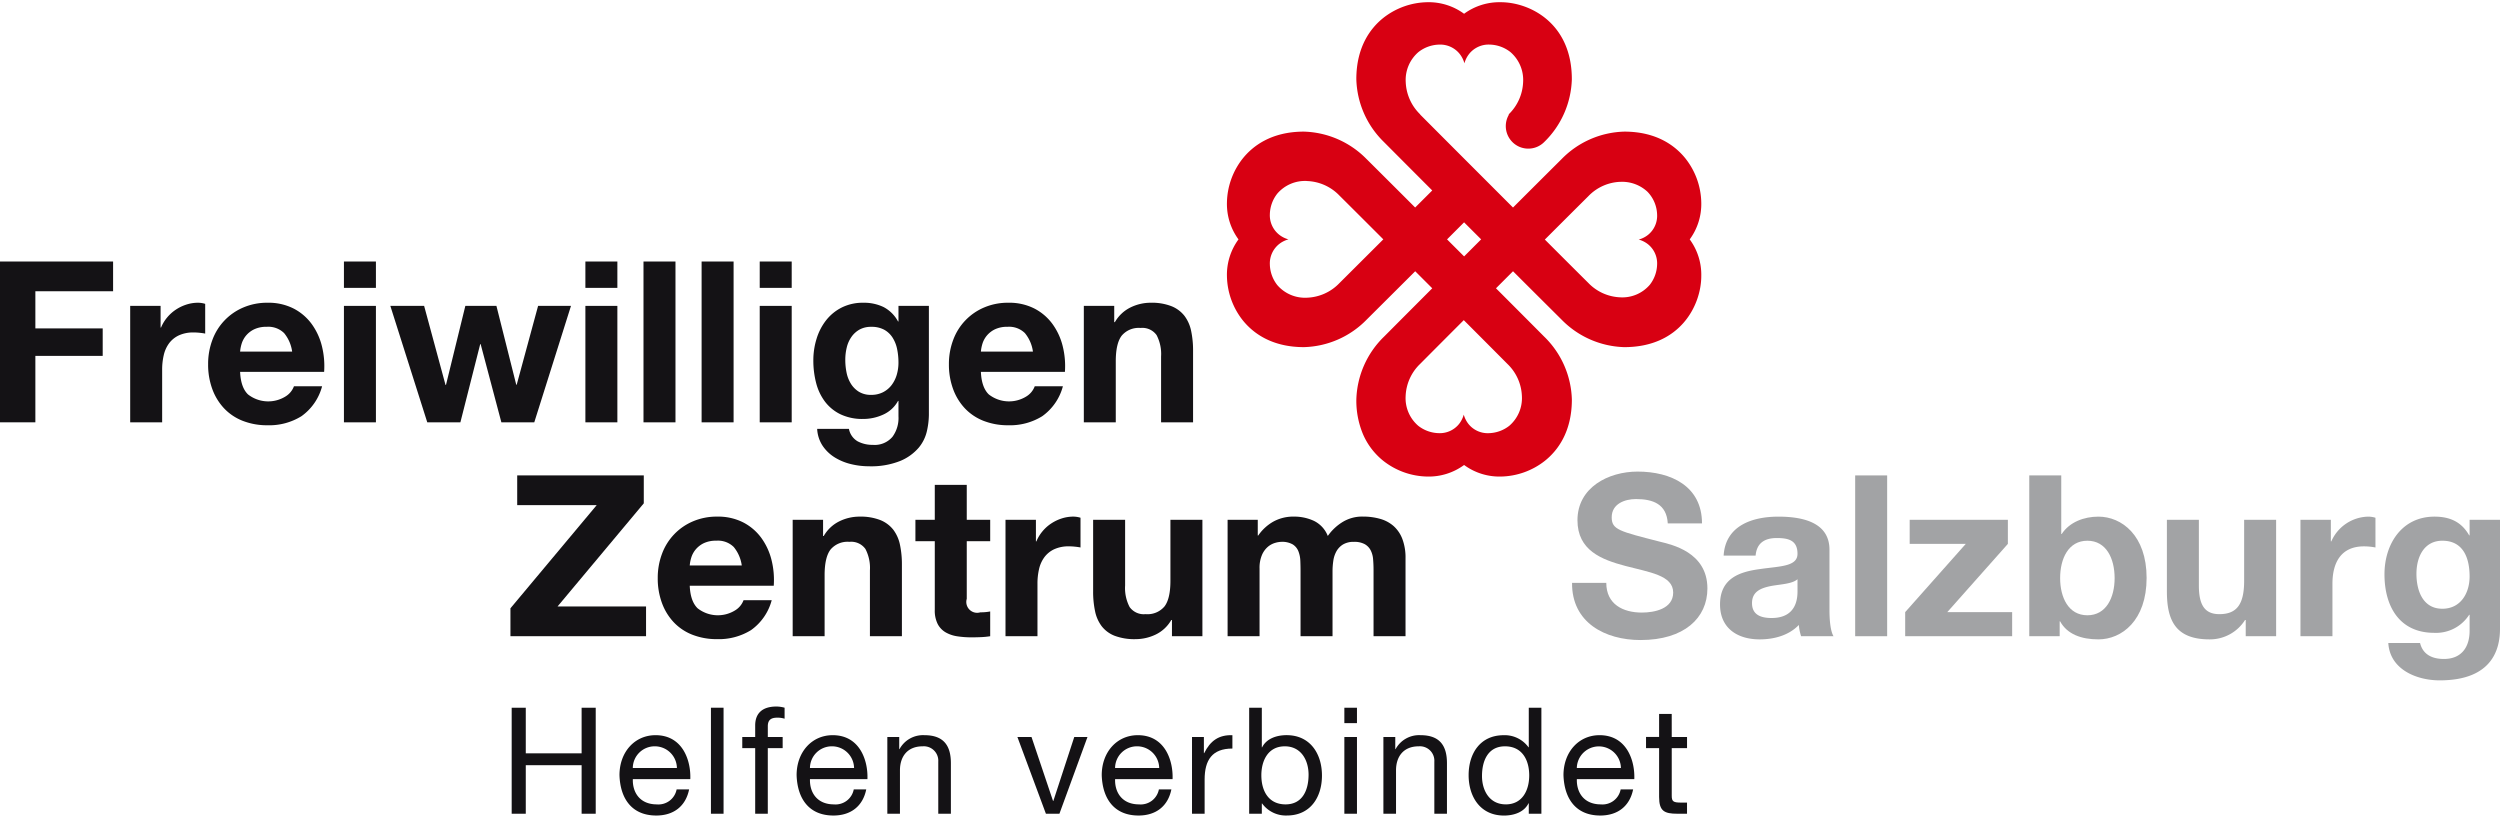 <svg xmlns="http://www.w3.org/2000/svg" width="553.217" height="180.465" viewBox="0 0 553.217 180.465"><g transform="translate(-53.774 -76.285)"><g transform="translate(53.774 134.155)"><path d="M78.8,118.69v6.58H61.6v8.222H76.5v6.081H61.6v14.7H53.774V118.69Z" transform="translate(-53.774 -118.69)" fill="#141215"></path><path d="M81.546,126.05v4.785h.1a8.657,8.657,0,0,1,1.346-2.218,8.816,8.816,0,0,1,1.944-1.744,9.433,9.433,0,0,1,2.342-1.121,8.454,8.454,0,0,1,2.592-.4,5.477,5.477,0,0,1,1.544.249v6.578c-.331-.066-.731-.125-1.2-.175a12.806,12.806,0,0,0-1.347-.074,7.546,7.546,0,0,0-3.288.648,5.726,5.726,0,0,0-2.169,1.769,7.1,7.1,0,0,0-1.171,2.618,14.232,14.232,0,0,0-.349,3.239v11.614H74.817V126.05Z" transform="translate(-46.008 -116.231)" fill="#141215"></path><path d="M96.236,145.638a7.26,7.26,0,0,0,8.273.474,4.456,4.456,0,0,0,1.895-2.269h6.229a11.821,11.821,0,0,1-4.585,6.629,13.484,13.484,0,0,1-7.476,1.993,14.7,14.7,0,0,1-5.483-.972,11.386,11.386,0,0,1-4.136-2.765,12.434,12.434,0,0,1-2.618-4.286,15.684,15.684,0,0,1-.921-5.482,15.013,15.013,0,0,1,.947-5.384,12.444,12.444,0,0,1,6.853-7.177,13.334,13.334,0,0,1,5.357-1.046,12.255,12.255,0,0,1,5.732,1.27,11.457,11.457,0,0,1,4.013,3.413,14.062,14.062,0,0,1,2.267,4.885,18.194,18.194,0,0,1,.5,5.732H94.492Q94.64,144.093,96.236,145.638Zm8-13.558a4.975,4.975,0,0,0-3.863-1.4,6.154,6.154,0,0,0-2.815.574,5.349,5.349,0,0,0-1.795,1.42,5.241,5.241,0,0,0-.947,1.795,7.966,7.966,0,0,0-.323,1.694h11.514A8.2,8.2,0,0,0,104.235,132.08Z" transform="translate(-41.359 -116.231)" fill="#141215"></path><path d="M109.366,124.522V118.69h7.078v5.832Zm7.078,3.987v25.768h-7.078V128.509Z" transform="translate(-33.258 -118.69)" fill="#141215"></path><path d="M141.438,151.63l-4.585-17.3h-.1l-4.386,17.3h-7.327l-8.173-25.768h7.476l4.735,17.495h.1l4.286-17.495h6.878l4.386,17.446h.1l4.734-17.446h7.278l-8.124,25.768Z" transform="translate(-30.49 -116.043)" fill="#141215"></path><path d="M148.394,124.522V118.69h7.077v5.832Zm7.077,3.987v25.768h-7.077V128.509Z" transform="translate(-18.855 -118.69)" fill="#141215"></path><path d="M164.864,118.69v35.587h-7.078V118.69Z" transform="translate(-15.389 -118.69)" fill="#141215"></path><path d="M174.257,118.69v35.587h-7.078V118.69Z" transform="translate(-11.923 -118.69)" fill="#141215"></path><path d="M176.572,124.522V118.69h7.077v5.832Zm7.077,3.987v25.768h-7.077V128.509Z" transform="translate(-8.456 -118.69)" fill="#141215"></path><path d="M210.381,153.711a8.751,8.751,0,0,1-1.818,3.714,10.844,10.844,0,0,1-4.037,2.915,17.4,17.4,0,0,1-7.078,1.2,16.456,16.456,0,0,1-3.863-.474A12.294,12.294,0,0,1,190,159.594a8.837,8.837,0,0,1-2.692-2.567,7.446,7.446,0,0,1-1.221-3.765h7.029a4.04,4.04,0,0,0,1.943,2.768,7,7,0,0,0,3.34.772,5.141,5.141,0,0,0,4.36-1.793,7.038,7.038,0,0,0,1.321-4.537v-3.388h-.1a7.017,7.017,0,0,1-3.265,3.016,10.6,10.6,0,0,1-4.46.971,11.242,11.242,0,0,1-4.983-1.021,9.464,9.464,0,0,1-3.44-2.791,11.664,11.664,0,0,1-1.969-4.136,19.644,19.644,0,0,1-.623-5.011,16.064,16.064,0,0,1,.723-4.809,12.6,12.6,0,0,1,2.118-4.087,10.251,10.251,0,0,1,3.465-2.816,10.4,10.4,0,0,1,4.76-1.046,9.977,9.977,0,0,1,4.46.946,7.7,7.7,0,0,1,3.214,3.19h.1V126.05h6.729v24.123A17.177,17.177,0,0,1,210.381,153.711Zm-9.694-8.572a5.533,5.533,0,0,0,1.895-1.595,7.062,7.062,0,0,0,1.121-2.269,9.4,9.4,0,0,0,.374-2.665,14.583,14.583,0,0,0-.3-3.016,7.5,7.5,0,0,0-1-2.516,5.169,5.169,0,0,0-1.843-1.746,5.834,5.834,0,0,0-2.891-.648,5.187,5.187,0,0,0-2.567.6,5.4,5.4,0,0,0-1.795,1.62,6.815,6.815,0,0,0-1.046,2.342,11.49,11.49,0,0,0-.324,2.767,14.114,14.114,0,0,0,.274,2.765,7.463,7.463,0,0,0,.947,2.467,5.5,5.5,0,0,0,1.769,1.795,5.013,5.013,0,0,0,2.742.7A5.63,5.63,0,0,0,200.687,145.14Z" transform="translate(-5.259 -116.231)" fill="#141215"></path><path d="M215.975,145.638a7.262,7.262,0,0,0,8.275.474,4.459,4.459,0,0,0,1.893-2.269h6.231a11.829,11.829,0,0,1-4.586,6.629,13.485,13.485,0,0,1-7.476,1.993,14.7,14.7,0,0,1-5.483-.972,11.38,11.38,0,0,1-4.137-2.765,12.451,12.451,0,0,1-2.616-4.286,15.65,15.65,0,0,1-.923-5.482,15.012,15.012,0,0,1,.949-5.384,12.447,12.447,0,0,1,6.852-7.177,13.34,13.34,0,0,1,5.358-1.046,12.255,12.255,0,0,1,5.732,1.27,11.452,11.452,0,0,1,4.011,3.413,14.04,14.04,0,0,1,2.268,4.885,18.234,18.234,0,0,1,.5,5.732H214.23Q214.38,144.093,215.975,145.638Zm8-13.558a4.969,4.969,0,0,0-3.861-1.4,6.166,6.166,0,0,0-2.818.574,5.385,5.385,0,0,0-1.793,1.42,5.2,5.2,0,0,0-.947,1.795,8.067,8.067,0,0,0-.324,1.694h11.514A8.163,8.163,0,0,0,223.973,132.08Z" transform="translate(2.829 -116.231)" fill="#141215"></path><path d="M235.687,126.05v3.588h.151a8.113,8.113,0,0,1,3.49-3.264,10.093,10.093,0,0,1,4.385-1.021,12.024,12.024,0,0,1,4.66.772,6.9,6.9,0,0,1,2.865,2.143,8.312,8.312,0,0,1,1.472,3.339,20.911,20.911,0,0,1,.423,4.362v15.849h-7.078V137.265a9.036,9.036,0,0,0-1-4.76,3.864,3.864,0,0,0-3.539-1.57,4.9,4.9,0,0,0-4.187,1.72q-1.3,1.719-1.3,5.657v13.507H228.96V126.05Z" transform="translate(10.877 -116.231)" fill="#141215"></path></g><g transform="translate(166.728 181.485)"><path d="M155.37,159.84H137.776v-6.578h28.011v6.18L146.7,182.269h19.588v6.58H136.28v-6.18Z" transform="translate(-136.28 -153.262)" fill="#141215"></path><path d="M168.912,180.21a7.258,7.258,0,0,0,8.274.472,4.445,4.445,0,0,0,1.893-2.267h6.23a11.818,11.818,0,0,1-4.586,6.628,13.485,13.485,0,0,1-7.476,1.993,14.721,14.721,0,0,1-5.482-.971,11.365,11.365,0,0,1-4.137-2.767,12.405,12.405,0,0,1-2.616-4.286,15.653,15.653,0,0,1-.923-5.483,15.01,15.01,0,0,1,.947-5.382,12.463,12.463,0,0,1,6.853-7.178,13.351,13.351,0,0,1,5.357-1.046,12.251,12.251,0,0,1,5.732,1.271,11.465,11.465,0,0,1,4.013,3.416,14.06,14.06,0,0,1,2.268,4.883,18.222,18.222,0,0,1,.5,5.731h-18.59Q167.316,178.664,168.912,180.21Zm8-13.558a4.97,4.97,0,0,0-3.862-1.4,6.2,6.2,0,0,0-2.818.572,5.391,5.391,0,0,0-1.793,1.422,5.2,5.2,0,0,0-.947,1.795,8.126,8.126,0,0,0-.323,1.694h11.514A8.181,8.181,0,0,0,176.911,166.653Z" transform="translate(-127.493 -150.803)" fill="#141215"></path><path d="M188.626,160.622v3.588h.149a8.123,8.123,0,0,1,3.49-3.265,10.093,10.093,0,0,1,4.385-1.021,12.037,12.037,0,0,1,4.662.772,6.923,6.923,0,0,1,2.865,2.144,8.283,8.283,0,0,1,1.47,3.339,20.893,20.893,0,0,1,.424,4.362V186.39h-7.078V171.836a9.049,9.049,0,0,0-1-4.761,3.866,3.866,0,0,0-3.539-1.569,4.911,4.911,0,0,0-4.188,1.719q-1.3,1.721-1.3,5.658V186.39H181.9V160.622Z" transform="translate(-119.445 -150.803)" fill="#141215"></path><path d="M218.286,162.517v4.734H213.1v12.761A2.4,2.4,0,0,0,216.094,183c.4,0,.779-.015,1.145-.049a9.646,9.646,0,0,0,1.047-.149v5.483a17.009,17.009,0,0,1-1.993.2c-.732.034-1.446.049-2.143.049a20.518,20.518,0,0,1-3.116-.225,7.334,7.334,0,0,1-2.592-.871,4.6,4.6,0,0,1-1.769-1.845,6.57,6.57,0,0,1-.649-3.139v-15.2h-4.286v-4.734h4.286V154.79H213.1v7.727Z" transform="translate(-112.123 -152.698)" fill="#141215"></path><path d="M223.029,160.622v4.785h.1a8.642,8.642,0,0,1,1.344-2.218,8.822,8.822,0,0,1,1.944-1.746,9.478,9.478,0,0,1,2.342-1.12,8.38,8.38,0,0,1,2.592-.4,5.543,5.543,0,0,1,1.546.249v6.578c-.333-.066-.731-.125-1.2-.174a12.833,12.833,0,0,0-1.347-.075,7.567,7.567,0,0,0-3.288.648,5.7,5.7,0,0,0-2.169,1.77,7.055,7.055,0,0,0-1.171,2.618,14.154,14.154,0,0,0-.349,3.239V186.39H216.3V160.622Z" transform="translate(-106.749 -150.803)" fill="#141215"></path><path d="M247.908,186.2v-3.588h-.149a7.974,7.974,0,0,1-3.491,3.239,10.3,10.3,0,0,1-4.385,1,12.388,12.388,0,0,1-4.66-.746,6.733,6.733,0,0,1-2.865-2.118,8.262,8.262,0,0,1-1.47-3.34,20.688,20.688,0,0,1-.424-4.36V160.434h7.078v14.553a9.023,9.023,0,0,0,1,4.76,3.86,3.86,0,0,0,3.539,1.569,4.9,4.9,0,0,0,4.187-1.718q1.3-1.719,1.3-5.657V160.434h7.077V186.2Z" transform="translate(-101.523 -150.615)" fill="#141215"></path><path d="M258.874,160.622v3.488h.1a10.068,10.068,0,0,1,3.365-3.09,9.112,9.112,0,0,1,4.508-1.1,10.373,10.373,0,0,1,4.463.947,6.255,6.255,0,0,1,3.064,3.339,10.988,10.988,0,0,1,3.116-2.991,8.286,8.286,0,0,1,4.662-1.3,13.786,13.786,0,0,1,3.788.5,7.636,7.636,0,0,1,2.99,1.595,7.3,7.3,0,0,1,1.943,2.865,11.623,11.623,0,0,1,.7,4.262V186.39h-7.077v-14.6q0-1.3-.1-2.442a5.184,5.184,0,0,0-.549-1.993,3.319,3.319,0,0,0-1.32-1.346,4.78,4.78,0,0,0-2.37-.5,4.523,4.523,0,0,0-2.415.575,4.146,4.146,0,0,0-1.447,1.495,6.043,6.043,0,0,0-.7,2.093,15.834,15.834,0,0,0-.175,2.366V186.39h-7.078V171.936c0-.764-.018-1.521-.049-2.267a6.368,6.368,0,0,0-.423-2.07,3.175,3.175,0,0,0-1.246-1.518,4.705,4.705,0,0,0-2.567-.575,5.325,5.325,0,0,0-1.322.224,4.386,4.386,0,0,0-1.594.847,4.956,4.956,0,0,0-1.321,1.795,7.254,7.254,0,0,0-.549,3.064V186.39H252.2V160.622Z" transform="translate(-93.502 -150.803)" fill="#141215"></path></g><g transform="translate(167.002 232.63)"><path d="M136.48,190.812H139.6V200.9h12.356V190.812h3.121v23.461h-3.121V203.529H139.6v10.744H136.48Z" transform="translate(-136.48 -190.549)" fill="#141215"></path><path d="M169.315,207.248c-.757,3.746-3.451,5.783-7.263,5.783-5.421,0-7.986-3.746-8.149-8.939,0-5.094,3.351-8.84,7.984-8.84,6.013,0,7.854,5.62,7.689,9.727H156.861c-.1,2.957,1.577,5.586,5.29,5.586a4.094,4.094,0,0,0,4.4-3.317Zm-2.7-4.733a4.888,4.888,0,0,0-4.9-4.8,4.838,4.838,0,0,0-4.863,4.8Z" transform="translate(-130.05 -188.911)" fill="#141215"></path><path d="M168.687,190.812h2.793v23.461h-2.793Z" transform="translate(-124.594 -190.549)" fill="#141215"></path><path d="M176.61,199.821h-2.859v-2.464h2.859v-2.531c0-2.76,1.643-4.206,4.7-4.206a6.869,6.869,0,0,1,1.807.263v2.431a5.283,5.283,0,0,0-1.577-.23c-1.346,0-2.136.427-2.136,1.906v2.367h3.286v2.464H179.4v14.523H176.61Z" transform="translate(-122.725 -190.62)" fill="#141215"></path><path d="M197.945,207.248c-.756,3.746-3.45,5.783-7.261,5.783-5.421,0-7.986-3.746-8.149-8.939,0-5.094,3.351-8.84,7.984-8.84,6.013,0,7.853,5.62,7.689,9.727H185.492c-.1,2.957,1.577,5.586,5.29,5.586a4.094,4.094,0,0,0,4.4-3.317Zm-2.694-4.733a4.888,4.888,0,0,0-4.9-4.8,4.838,4.838,0,0,0-4.863,4.8Z" transform="translate(-119.484 -188.911)" fill="#141215"></path><path d="M197.2,195.648h2.63v2.694h.064a5.915,5.915,0,0,1,5.521-3.09c4.469,0,5.849,2.564,5.849,6.211v11.171h-2.793v-11.5a3.2,3.2,0,0,0-3.45-3.417c-3.386,0-5.028,2.267-5.028,5.323v9.594H197.2Z" transform="translate(-114.073 -188.911)" fill="#141215"></path><path d="M227.522,212.528h-2.99l-6.31-16.987h3.121l4.766,14.163h.066l4.633-14.163h2.924Z" transform="translate(-106.314 -188.804)" fill="#141215"></path><path d="M247.265,207.248c-.756,3.746-3.45,5.783-7.261,5.783-5.421,0-7.986-3.746-8.15-8.939,0-5.094,3.353-8.84,7.986-8.84,6.013,0,7.853,5.62,7.689,9.727H234.812c-.1,2.957,1.576,5.586,5.29,5.586a4.094,4.094,0,0,0,4.4-3.317Zm-2.694-4.733a4.888,4.888,0,0,0-4.9-4.8,4.838,4.838,0,0,0-4.863,4.8Z" transform="translate(-101.283 -188.911)" fill="#141215"></path><path d="M246.446,195.649h2.629v3.58h.066c1.347-2.727,3.221-4.073,6.244-3.976v2.957c-4.5,0-6.146,2.564-6.146,6.87v7.556h-2.793Z" transform="translate(-95.898 -188.912)" fill="#141215"></path><path d="M255.685,190.812h2.8v8.774h.063c.92-1.874,3.09-2.7,5.423-2.7,5.226,0,7.821,4.141,7.821,8.938s-2.564,8.84-7.756,8.84a6.506,6.506,0,0,1-5.489-2.663h-.063v2.267h-2.8Zm7.887,8.544c-3.746,0-5.192,3.219-5.192,6.407,0,3.353,1.512,6.44,5.356,6.44,3.813,0,5.094-3.253,5.094-6.571C268.831,202.445,267.186,199.356,263.572,199.356Z" transform="translate(-92.488 -190.549)" fill="#141215"></path><path d="M273.862,194.231H271.07v-3.418h2.791Zm-2.791,3.056h2.791v16.987H271.07Z" transform="translate(-86.811 -190.549)" fill="#141215"></path><path d="M277.381,195.648h2.629v2.694h.067a5.912,5.912,0,0,1,5.52-3.09c4.469,0,5.849,2.564,5.849,6.211v11.171h-2.793v-11.5a3.2,3.2,0,0,0-3.45-3.417c-3.386,0-5.027,2.267-5.027,5.323v9.594h-2.794Z" transform="translate(-84.482 -188.911)" fill="#141215"></path><path d="M307.258,214.273h-2.791v-2.3H304.4c-.92,1.874-3.088,2.7-5.423,2.7-5.224,0-7.819-4.141-7.819-8.938s2.562-8.84,7.754-8.84a6.5,6.5,0,0,1,5.487,2.663h.067v-8.741h2.791Zm-7.886-2.07c3.746,0,5.193-3.219,5.193-6.406,0-3.353-1.513-6.441-5.358-6.441-3.81,0-5.091,3.254-5.091,6.571C294.115,209.116,295.758,212.2,299.372,212.2Z" transform="translate(-79.397 -190.549)" fill="#141215"></path><path d="M321.9,207.248c-.757,3.746-3.453,5.783-7.263,5.783-5.423,0-7.984-3.746-8.15-8.939,0-5.094,3.353-8.84,7.984-8.84,6.014,0,7.853,5.62,7.69,9.727H309.449c-.1,2.957,1.579,5.586,5.293,5.586a4.091,4.091,0,0,0,4.4-3.317Zm-2.7-4.733a4.881,4.881,0,0,0-9.76,0Z" transform="translate(-73.739 -188.911)" fill="#141215"></path><path d="M325.52,196.914h3.386v2.464H325.52v10.547c0,1.281.364,1.511,2.1,1.511h1.281V213.9h-2.137c-2.89,0-4.04-.591-4.04-3.713v-10.81h-2.893v-2.464h2.893V191.82h2.791Z" transform="translate(-68.814 -190.177)" fill="#141215"></path></g><g transform="translate(401.648 180.642)"><path d="M315.45,177.265c0,4.734,3.688,6.578,7.875,6.578,2.741,0,6.929-.8,6.929-4.437,0-3.836-5.335-4.484-10.568-5.879-5.282-1.4-10.613-3.439-10.613-10.117,0-7.276,6.875-10.765,13.306-10.765,7.424,0,14.252,3.241,14.252,11.462h-7.575c-.249-4.285-3.29-5.382-7.027-5.382-2.49,0-5.38,1.046-5.38,4.037,0,2.741,1.692,3.09,10.613,5.383,2.592.646,10.566,2.292,10.566,10.365,0,6.53-5.134,11.412-14.8,11.412-7.873,0-15.248-3.888-15.15-12.658Z" transform="translate(-307.874 -152.646)" fill="#a2a3a5"></path><path d="M332.592,168.548c.4-6.629,6.328-8.621,12.109-8.621,5.133,0,11.311,1.146,11.311,7.326v13.406c0,2.342.249,4.683.9,5.731h-7.178a10.563,10.563,0,0,1-.5-2.493c-2.242,2.342-5.531,3.191-8.67,3.191-4.885,0-8.77-2.442-8.77-7.726,0-5.831,4.385-7.226,8.77-7.824,4.334-.649,8.372-.5,8.372-3.387,0-3.042-2.093-3.488-4.585-3.488-2.69,0-4.436,1.1-4.685,3.885Zm16.345,5.232c-1.2,1.046-3.688,1.1-5.88,1.5-2.193.448-4.186,1.2-4.186,3.785,0,2.642,2.043,3.293,4.336,3.293,5.531,0,5.731-4.388,5.731-5.933Z" transform="translate(-299.047 -149.959)" fill="#a2a3a5"></path><path d="M353.637,153.265h7.078v35.583h-7.078Z" transform="translate(-290.986 -152.418)" fill="#a2a3a5"></path><path d="M361.72,180.869l13.406-15.1h-12.41v-5.332h21.728v5.332l-13.406,15.1h14.353V186.2H361.72Z" transform="translate(-288.003 -149.771)" fill="#a2a3a5"></path><path d="M381.778,153.265h7.077v12.957h.1c1.744-2.641,4.934-3.836,8.124-3.836,5.131,0,10.663,4.136,10.663,13.553,0,9.47-5.532,13.607-10.663,13.607-3.79,0-6.929-1.147-8.473-3.988h-.1v3.29h-6.729Zm12.858,14.452c-4.185,0-6.029,3.937-6.029,8.273,0,4.285,1.844,8.224,6.029,8.224s6.029-3.939,6.029-8.224C400.665,171.654,398.823,167.717,394.636,167.717Z" transform="translate(-280.601 -152.418)" fill="#a2a3a5"></path><path d="M428.194,186.2h-6.727v-3.588h-.151a9.188,9.188,0,0,1-7.873,4.286c-7.526,0-9.42-4.236-9.42-10.616V160.436H411.1v14.553c0,4.236,1.246,6.328,4.534,6.328,3.839,0,5.484-2.143,5.484-7.374V160.436h7.075Z" transform="translate(-272.392 -149.771)" fill="#a2a3a5"></path><path d="M425.611,160.624h6.727v4.785h.1a9.112,9.112,0,0,1,8.224-5.482,5.348,5.348,0,0,1,1.546.248v6.578a13.06,13.06,0,0,0-2.542-.249c-5.185,0-6.977,3.739-6.977,8.274v11.611h-7.078Z" transform="translate(-264.425 -149.959)" fill="#a2a3a5"></path><path d="M464.756,184.745c0,4.236-1.495,11.412-13.356,11.412-5.083,0-11.014-2.394-11.362-8.273h7.027c.646,2.641,2.789,3.539,5.282,3.539,3.937,0,5.731-2.692,5.682-6.38v-3.388h-.1a8.7,8.7,0,0,1-7.723,3.985c-7.725,0-11.014-5.88-11.014-12.957,0-6.677,3.835-12.757,11.063-12.757,3.39,0,5.981,1.146,7.674,4.136h.1v-3.439h6.727Zm-6.727-11.564c0-4.184-1.447-7.923-6.029-7.923-3.989,0-5.734,3.49-5.734,7.327,0,3.688,1.4,7.724,5.734,7.724C456.036,180.309,458.029,176.87,458.029,173.181Z" transform="translate(-259.413 -149.959)" fill="#a2a3a5"></path></g><g transform="translate(325.279 76.784)"><path d="M6023.092-3708.335a13.181,13.181,0,0,1-8.116-2.561,13.218,13.218,0,0,1-8.124,2.561,16.192,16.192,0,0,1-9.756-3.479,15.035,15.035,0,0,1-1.271-1.139,15.262,15.262,0,0,1-3.236-4.786,19.2,19.2,0,0,1-1.458-7.63,20.185,20.185,0,0,1,6.13-13.925c3.831-3.849,8.14-8.167,10.667-10.7l-3.773-3.773-.366.367-1.354,1.35-.366.365c-2.717,2.71-5.8,5.781-8.644,8.61a20.1,20.1,0,0,1-13.886,6.1h-.017c-7.263,0-11.376-3.244-13.548-5.966a16.2,16.2,0,0,1-3.479-9.758,13.206,13.206,0,0,1,2.558-8.116,13.24,13.24,0,0,1-2.558-8.125,16.182,16.182,0,0,1,3.479-9.753c2.173-2.724,6.288-5.971,13.556-5.971a20.184,20.184,0,0,1,13.841,6.052c.017.015.032.03.046.045l.005,0,.005.006a.144.144,0,0,0,.025.026q5.236,5.206,10.694,10.665l3.779-3.773-1.675-1.677c-2.256-2.26-5.664-5.676-9.021-9.048l-.029-.03-.02-.019-.027-.027a20.137,20.137,0,0,1-6.025-13.82c0-7.268,3.244-11.385,5.966-13.558a16.171,16.171,0,0,1,9.747-3.477h.009a13.217,13.217,0,0,1,8.121,2.558,13.219,13.219,0,0,1,8.119-2.558c6.322,0,15.727,4.537,15.727,17.035a20.172,20.172,0,0,1-6.132,13.922,4.955,4.955,0,0,1-3.5,1.442,4.953,4.953,0,0,1-3.526-1.46l-.017-.018a4.991,4.991,0,0,1-.753-6.035l-.058-.065a10.5,10.5,0,0,0,3.206-7.146,8.136,8.136,0,0,0-2.819-6.653,7.714,7.714,0,0,0-4.58-1.646,5.509,5.509,0,0,0-4.556,2.075,5.863,5.863,0,0,0-1.035,2.07v0a5.833,5.833,0,0,0-1.036-2.066,5.5,5.5,0,0,0-4.552-2.075,7.714,7.714,0,0,0-4.58,1.646,8.131,8.131,0,0,0-2.819,6.653,10.513,10.513,0,0,0,3.206,7.146l-.023.024c4.662,4.681,9.6,9.624,11.976,12l.2.2,1.055,1.056.03.029,7.294,7.3c4.425-4.417,7.633-7.614,10.728-10.693a20.106,20.106,0,0,1,13.9-6.106c7.273,0,11.386,3.247,13.556,5.971a16.2,16.2,0,0,1,3.479,9.756,13.23,13.23,0,0,1-2.559,8.122,13.2,13.2,0,0,1,2.559,8.116c0,6.32-4.537,15.724-17.035,15.727a20.2,20.2,0,0,1-13.844-6.051c-.021-.02-.041-.04-.062-.062l-.018-.019c-4.344-4.314-8.9-8.861-10.7-10.662l-3.771,3.772c3.748,3.747,7.645,7.656,10.692,10.721a20.181,20.181,0,0,1,6.1,13.9c0,7.27-3.247,11.384-5.97,13.555A16.2,16.2,0,0,1,6023.092-3708.335Zm-8.189-13.7h0a5.849,5.849,0,0,0,1.024,2.045,5.455,5.455,0,0,0,4.515,2.054,7.629,7.629,0,0,0,4.532-1.631,8.057,8.057,0,0,0,2.791-6.589,10.393,10.393,0,0,0-3.175-7.074c-4.518-4.547-9.658-9.688-9.686-9.717l-.371.371-.167.166-.162.162c-1.632,1.633-5.453,5.458-8.99,9.017a10.4,10.4,0,0,0-3.175,7.074,8.056,8.056,0,0,0,2.792,6.589,7.636,7.636,0,0,0,4.535,1.629,5.453,5.453,0,0,0,4.509-2.052,5.785,5.785,0,0,0,1.024-2.044Zm-34.657-51.7a8.09,8.09,0,0,0-6.616,2.8,7.664,7.664,0,0,0-1.638,4.55,5.48,5.48,0,0,0,2.063,4.533,5.8,5.8,0,0,0,2.058,1.033s0,0-.006,0a5.744,5.744,0,0,0-2.052,1.027,5.475,5.475,0,0,0-2.063,4.529,7.66,7.66,0,0,0,1.637,4.548,8.1,8.1,0,0,0,6.618,2.8,10.436,10.436,0,0,0,7.1-3.186c4.461-4.44,9.716-9.687,9.753-9.724-.036-.039-5.119-5.124-9.753-9.732A10.431,10.431,0,0,0,5980.245-3773.727Zm69.273.181a10.337,10.337,0,0,0-7.027,3.155c-3.771,3.749-7.91,7.884-9.515,9.488l-.132.132.026.027c.9.9,5.567,5.571,9.622,9.6a10.354,10.354,0,0,0,7.027,3.157,8,8,0,0,0,6.548-2.774,7.6,7.6,0,0,0,1.619-4.506,5.42,5.42,0,0,0-2.039-4.483,5.751,5.751,0,0,0-2.033-1.019l-.007,0h.006a5.683,5.683,0,0,0,2.034-1.017,5.411,5.411,0,0,0,2.039-4.48,7.562,7.562,0,0,0-2.13-5.078A8.186,8.186,0,0,0,6049.519-3773.546Zm-34.547,8.961-3.769,3.773,3.775,3.77,3.769-3.772Z" transform="translate(-5962.495 3813.291)" fill="#d80012" stroke="rgba(0,0,0,0)" stroke-miterlimit="10" stroke-width="1"></path></g></g></svg>